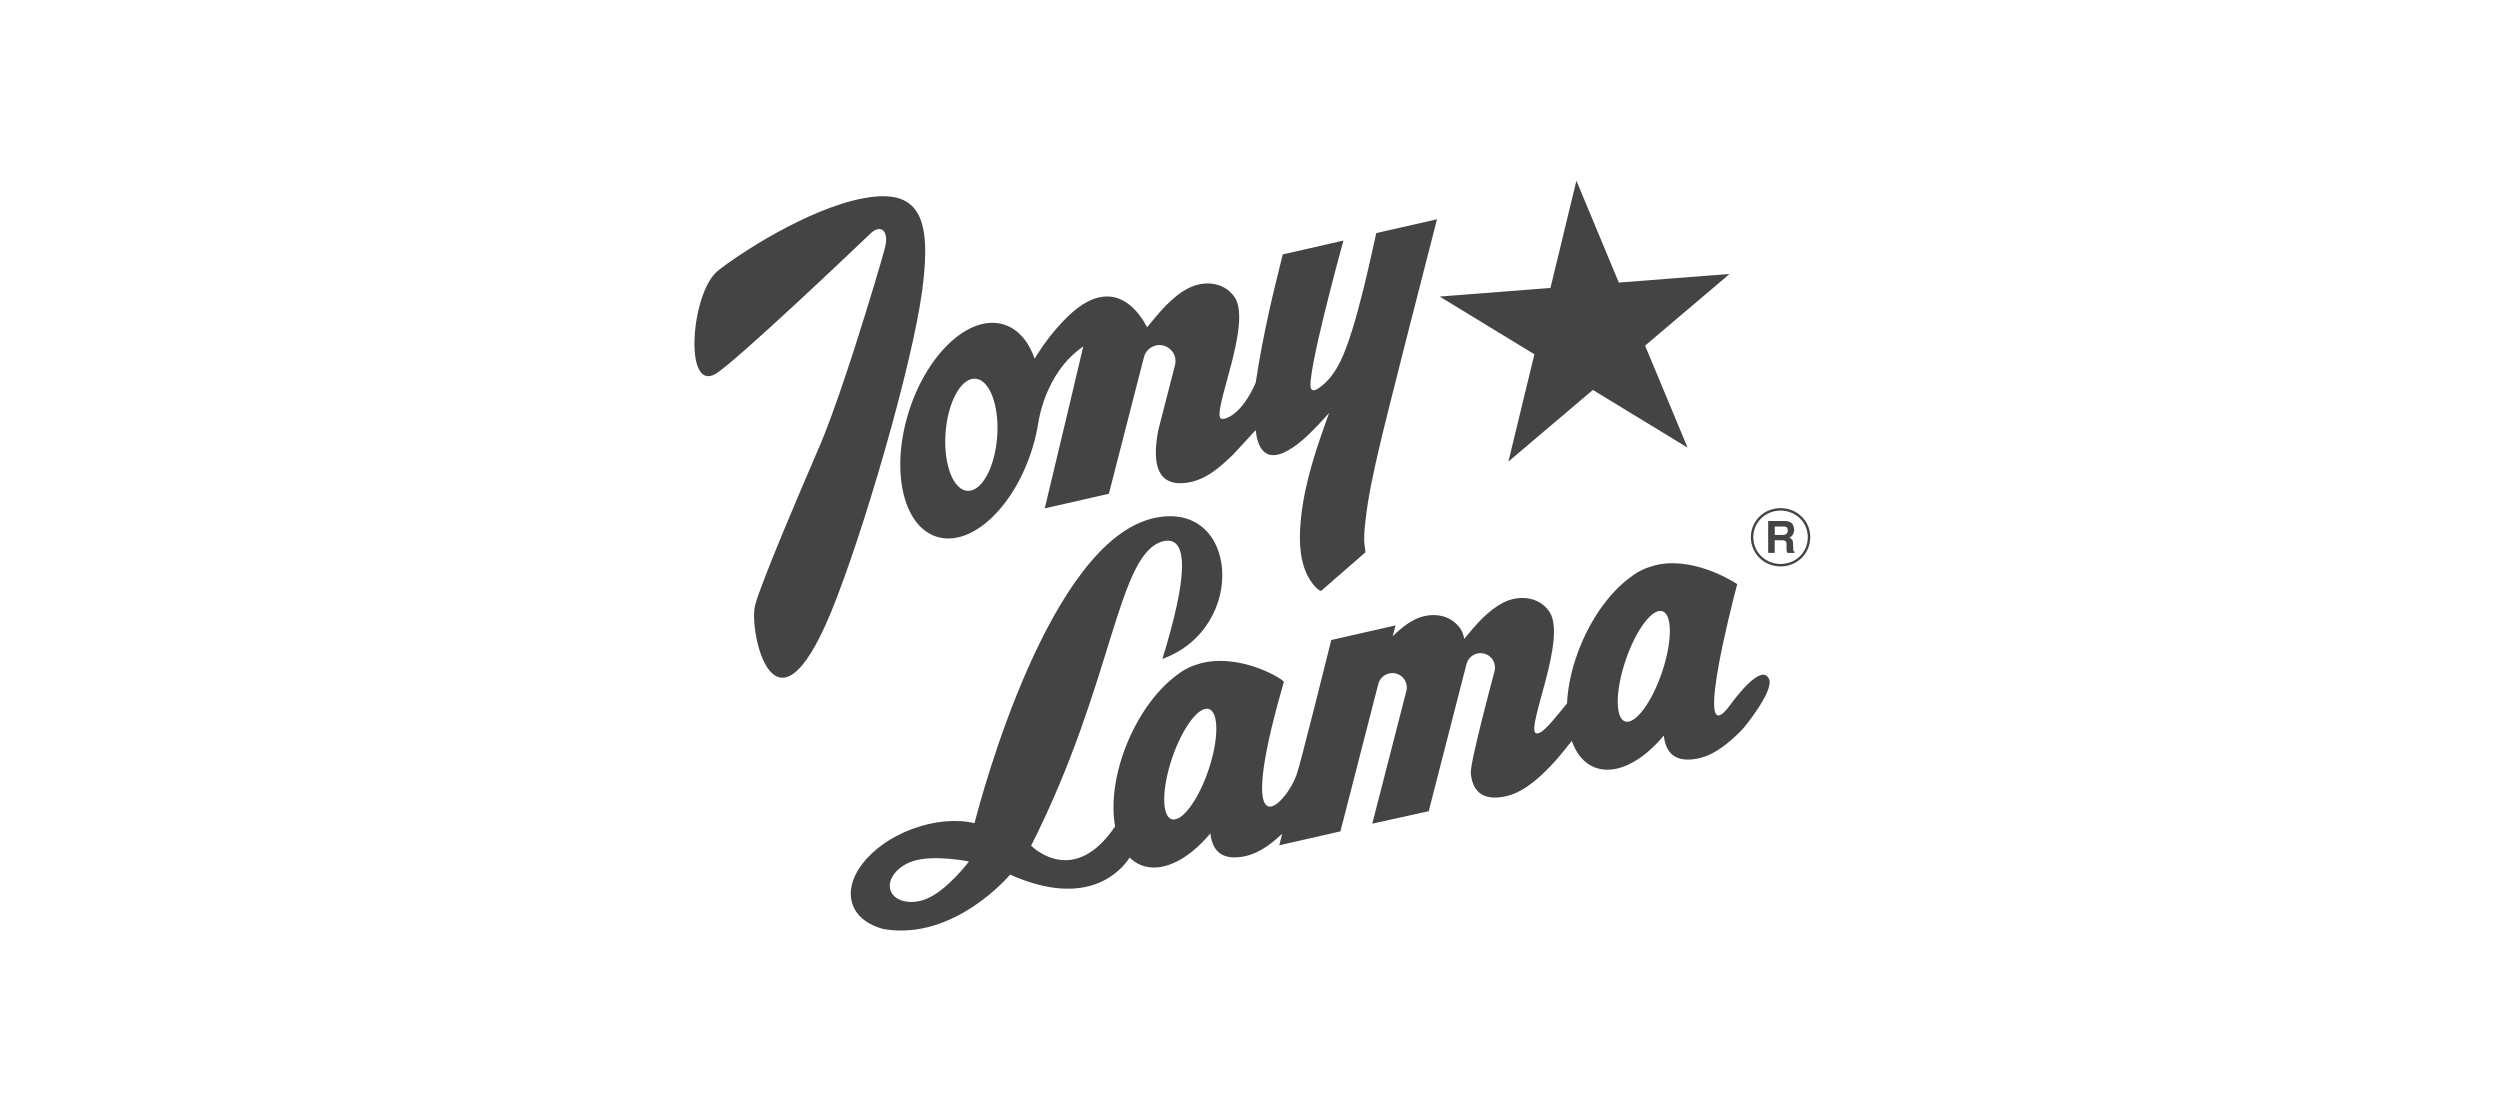 <?xml version="1.0" encoding="UTF-8"?>
<svg width="180px" height="80px" viewBox="0 0 180 80" version="1.1" xmlns="http://www.w3.org/2000/svg" xmlns:xlink="http://www.w3.org/1999/xlink">
    <title>tony-lama</title>
    <g id="tony-lama" stroke="none" stroke-width="1" fill="none" fill-rule="evenodd">
        <g id="Group">
            <polygon id="Path" points="0 0 180 0 180 80 0 80"></polygon>
        </g>
        <path d="M83.053,37.31 C89.181,35.915 89.885,45.208 83.692,47.441 C85.495,41.617 85.617,38.598 83.802,38.958 C80.427,39.725 80.244,49.034 74.241,60.886 L74.259,60.904 C74.521,61.16 77.39,63.776 80.278,59.515 L80.293,59.539 C79.982,57.852 80.262,55.635 81.198,53.411 C82.09,51.288 83.394,49.585 84.746,48.595 L84.965,48.434 C85.246,48.239 85.55,48.074 85.867,47.946 C85.873,47.943 85.898,47.934 85.934,47.922 L86.074,47.876 C86.3,47.803 86.653,47.697 86.83,47.672 C89.611,47.182 92.385,48.903 92.437,49.095 C89.544,59.079 91.31,58.872 92.568,57.209 L92.663,57.081 L92.708,57.014 L92.8,56.877 C93.034,56.521 93.226,56.137 93.369,55.735 C93.473,55.479 94.033,53.307 94.594,51.09 L94.725,50.578 C95.307,48.278 95.852,46.082 95.852,46.082 L100.476,45.028 L100.275,45.814 C100.753,45.336 101.271,44.907 101.846,44.617 C102.937,44.069 104.362,44.148 105.139,45.248 C105.282,45.449 105.37,45.708 105.425,46 C106.22,45.028 107.122,43.95 108.246,43.384 C109.336,42.835 110.762,42.915 111.539,44.014 C112.864,45.887 109.924,52.26 110.558,52.777 C110.85,52.93 111.334,52.381 111.505,52.214 C111.74,51.979 112.614,50.907 112.821,50.651 C112.821,50.657 112.821,50.663 112.824,50.673 C112.882,49.348 113.217,47.861 113.841,46.375 C114.734,44.252 116.034,42.549 117.39,41.559 C117.731,41.291 118.109,41.075 118.511,40.91 C118.55,40.895 119.208,40.673 119.473,40.633 C122.254,40.143 125.081,42.056 125.081,42.056 C125.081,42.056 124.566,43.978 124.109,46.088 L124.033,46.442 L123.96,46.795 L123.923,46.972 L123.853,47.325 L123.786,47.675 C123.275,50.414 123.101,52.738 124.548,50.794 L124.563,50.773 L124.606,50.715 C124.962,50.225 126.896,47.648 127.387,48.933 C127.673,49.808 125.644,52.32 125.419,52.549 C125.057,52.921 124.673,53.277 124.262,53.597 C123.488,54.203 122.681,54.635 121.688,54.687 C120.399,54.754 119.903,53.993 119.796,52.957 C118.191,54.891 116.263,55.854 114.773,55.235 C114.024,54.925 113.488,54.249 113.168,53.344 C112.842,53.758 112.51,54.166 112.172,54.571 C111.962,54.815 111.743,55.05 111.52,55.281 C111.158,55.656 110.774,56.009 110.363,56.332 C109.589,56.938 108.782,57.371 107.789,57.422 C106.494,57.489 106.001,56.719 105.897,55.677 C105.83,54.958 107.46,48.866 107.603,48.339 L107.612,48.303 C107.743,47.752 107.408,47.197 106.857,47.057 C106.306,46.917 105.742,47.243 105.593,47.791 L102.867,58.406 L98.803,59.305 L101.258,49.753 C101.402,49.198 101.063,48.632 100.506,48.492 C99.949,48.352 99.379,48.687 99.239,49.241 L96.51,59.859 L92.108,60.861 L92.318,60.027 C92.093,60.24 91.859,60.444 91.615,60.639 C90.841,61.245 90.034,61.678 89.041,61.729 C87.753,61.797 87.256,61.035 87.149,59.999 C85.544,61.934 83.616,62.896 82.127,62.278 C81.831,62.153 81.563,61.97 81.338,61.742 C80.729,62.677 78.337,65.476 72.727,62.972 C72.727,62.972 68.727,67.761 63.628,66.895 C62.55,66.618 61.734,66.037 61.408,65.181 C60.692,63.304 62.59,60.849 65.648,59.698 C67.271,59.086 68.892,58.967 70.165,59.268 C70.695,57.2 75.55,39.019 83.053,37.31 L83.053,37.31 L83.053,37.31 Z M69.766,62.028 C69.766,62.028 67.116,61.48 65.605,62.046 C64.509,62.457 63.848,63.393 64.128,64.139 L64.137,64.163 C64.433,64.894 65.541,65.156 66.629,64.748 C68.152,64.175 69.763,62.028 69.763,62.028 L69.763,62.028 L69.766,62.028 Z M87.046,51.05 C86.324,50.81 85.136,52.387 84.393,54.578 C83.65,56.768 83.631,58.738 84.353,58.982 C85.075,59.223 86.263,57.645 87.006,55.455 C87.749,53.265 87.768,51.294 87.046,51.05 L87.046,51.05 Z M119.696,44.011 C118.974,43.767 117.786,45.348 117.046,47.538 C116.302,49.728 116.284,51.699 117.006,51.943 C117.728,52.183 118.916,50.603 119.659,48.416 C120.402,46.225 120.421,44.255 119.699,44.011 L119.699,44.011 L119.696,44.011 Z M62.136,14.282 C66.211,13.503 67.095,15.668 66.403,20.88 C65.675,26.366 62.066,38.678 59.815,44.124 C55.727,54.005 53.9,45.424 54.363,43.597 C54.554,42.835 55.374,40.758 56.266,38.595 L56.483,38.074 C57.271,36.177 58.076,34.285 58.892,32.397 L58.904,32.366 C59.501,31.02 60.238,28.967 60.951,26.82 L61.155,26.204 L61.256,25.897 L61.457,25.281 C62.584,21.797 63.561,18.455 63.711,17.871 C64.04,16.564 63.394,16.113 62.66,16.826 C62.325,17.152 52.846,26.192 51.481,26.941 C49.215,28.184 49.763,21.044 51.685,19.497 C53.059,18.391 58.063,15.062 62.136,14.279 L62.136,14.279 L62.136,14.282 Z M103.464,15.787 C103.299,16.43 102.267,20.435 101.255,24.413 L101.082,25.096 C100.305,28.154 99.571,31.078 99.285,32.315 C98.879,34.066 98.487,35.839 98.298,37.63 C98.237,38.193 98.179,38.781 98.261,39.345 L98.319,39.759 L95.118,42.546 C94.752,42.464 94.271,41.714 94.122,41.407 C93.506,40.134 93.531,38.595 93.68,37.225 C93.957,34.636 94.819,32.168 95.696,29.732 C95.441,30.024 95.176,30.31 94.908,30.594 C94.192,31.337 93.397,32.141 92.443,32.58 C91.986,32.79 91.429,32.896 91.021,32.534 C90.597,32.156 90.476,31.504 90.406,30.971 L90.406,30.971 C90.406,30.971 88.788,32.726 88.788,32.726 C88.788,32.726 88.091,33.399 87.707,33.697 C86.933,34.304 86.126,34.736 85.133,34.788 C83.053,34.894 83.037,32.845 83.397,30.968 L84.603,26.274 C84.722,25.802 84.527,25.303 84.116,25.038 C84.07,24.989 83.845,24.901 83.768,24.879 C83.153,24.724 82.526,25.093 82.367,25.705 L79.839,35.552 L75.221,36.603 L75.563,35.175 L77.034,29.01 C77.344,27.715 77.686,26.244 77.993,24.949 C75.194,26.85 74.758,30.472 74.755,30.466 L74.755,30.453 C74.664,31.023 74.536,31.587 74.372,32.138 C73.117,36.381 70.083,39.311 67.594,38.687 C65.106,38.062 64.107,34.115 65.362,29.875 C66.617,25.632 69.65,22.701 72.139,23.326 C73.235,23.603 74.04,24.523 74.493,25.827 C74.554,25.726 74.618,25.626 74.667,25.546 C75.224,24.651 75.876,23.816 76.61,23.058 C77.381,22.266 78.377,21.44 79.531,21.352 C80.96,21.242 81.996,22.421 82.593,23.563 C83.427,22.543 84.378,21.346 85.584,20.74 C86.674,20.192 88.1,20.271 88.877,21.37 C90.198,23.244 87.262,29.616 87.896,30.134 C88.188,30.286 89.425,29.838 90.412,27.548 C90.674,25.769 91.018,24.051 91.396,22.324 C91.685,21.008 92.026,19.704 92.34,18.394 C92.349,18.361 92.352,18.34 92.358,18.318 L96.726,17.322 C96.464,18.282 94.067,27.039 94.384,27.962 C94.515,28.227 94.813,28.044 94.987,27.919 C95.666,27.441 96.129,26.774 96.494,26.046 C97.673,23.707 98.892,17.596 99.09,16.783 L103.451,15.79 L103.464,15.787 Z M128.206,36.585 C128.785,36.585 129.327,36.807 129.732,37.206 C130.125,37.596 130.338,38.117 130.338,38.678 C130.338,39.238 130.122,39.771 129.729,40.161 C129.324,40.563 128.776,40.785 128.206,40.782 C127.63,40.785 127.079,40.563 126.671,40.158 C126.278,39.765 126.059,39.232 126.062,38.678 C126.062,37.505 127.003,36.585 128.206,36.585 L128.206,36.585 L128.206,36.585 Z M128.206,36.762 C127.676,36.759 127.167,36.963 126.793,37.334 C126.436,37.688 126.238,38.166 126.238,38.678 C126.238,39.189 126.436,39.677 126.796,40.033 C127.167,40.402 127.667,40.606 128.206,40.606 C129.303,40.606 130.162,39.759 130.162,38.678 C130.162,38.166 129.964,37.688 129.607,37.331 C129.233,36.966 128.73,36.759 128.203,36.762 L128.203,36.762 L128.206,36.762 Z M128.596,37.517 C128.828,37.526 129.062,37.633 129.129,37.883 C129.16,37.983 129.208,38.148 129.15,38.346 C129.093,38.544 128.992,38.617 128.837,38.708 C128.916,38.76 129.068,38.818 129.093,39.025 C129.105,39.119 129.111,39.421 129.114,39.537 C129.114,39.664 129.15,39.695 129.202,39.725 L129.202,39.811 L128.693,39.811 C128.657,39.744 128.636,39.671 128.63,39.594 C128.623,39.439 128.623,39.287 128.63,39.131 C128.623,38.976 128.508,38.9 128.343,38.9 L127.78,38.9 L127.78,39.808 L127.308,39.808 L127.308,37.511 L128.593,37.511 L128.596,37.517 Z M128.432,37.91 L127.783,37.91 L127.783,38.513 L128.435,38.513 C128.547,38.513 128.745,38.397 128.718,38.169 C128.718,38.004 128.642,37.91 128.428,37.91 L128.428,37.91 L128.432,37.91 Z M70.202,27.267 C69.172,27.225 68.222,29.001 68.076,31.23 C67.929,33.46 68.645,35.3 69.675,35.342 C70.704,35.385 71.655,33.609 71.801,31.379 C71.947,29.15 71.231,27.307 70.205,27.267 L70.205,27.267 L70.202,27.267 Z M113.497,13 L116.555,20.344 L124.53,19.726 L118.447,24.885 L121.505,32.229 L114.688,28.075 L108.605,33.234 L110.476,25.507 L103.659,21.352 L111.633,20.731 L113.503,13.003 L113.497,13 Z" id="path6" fill="#444444"></path>
    </g>
</svg>